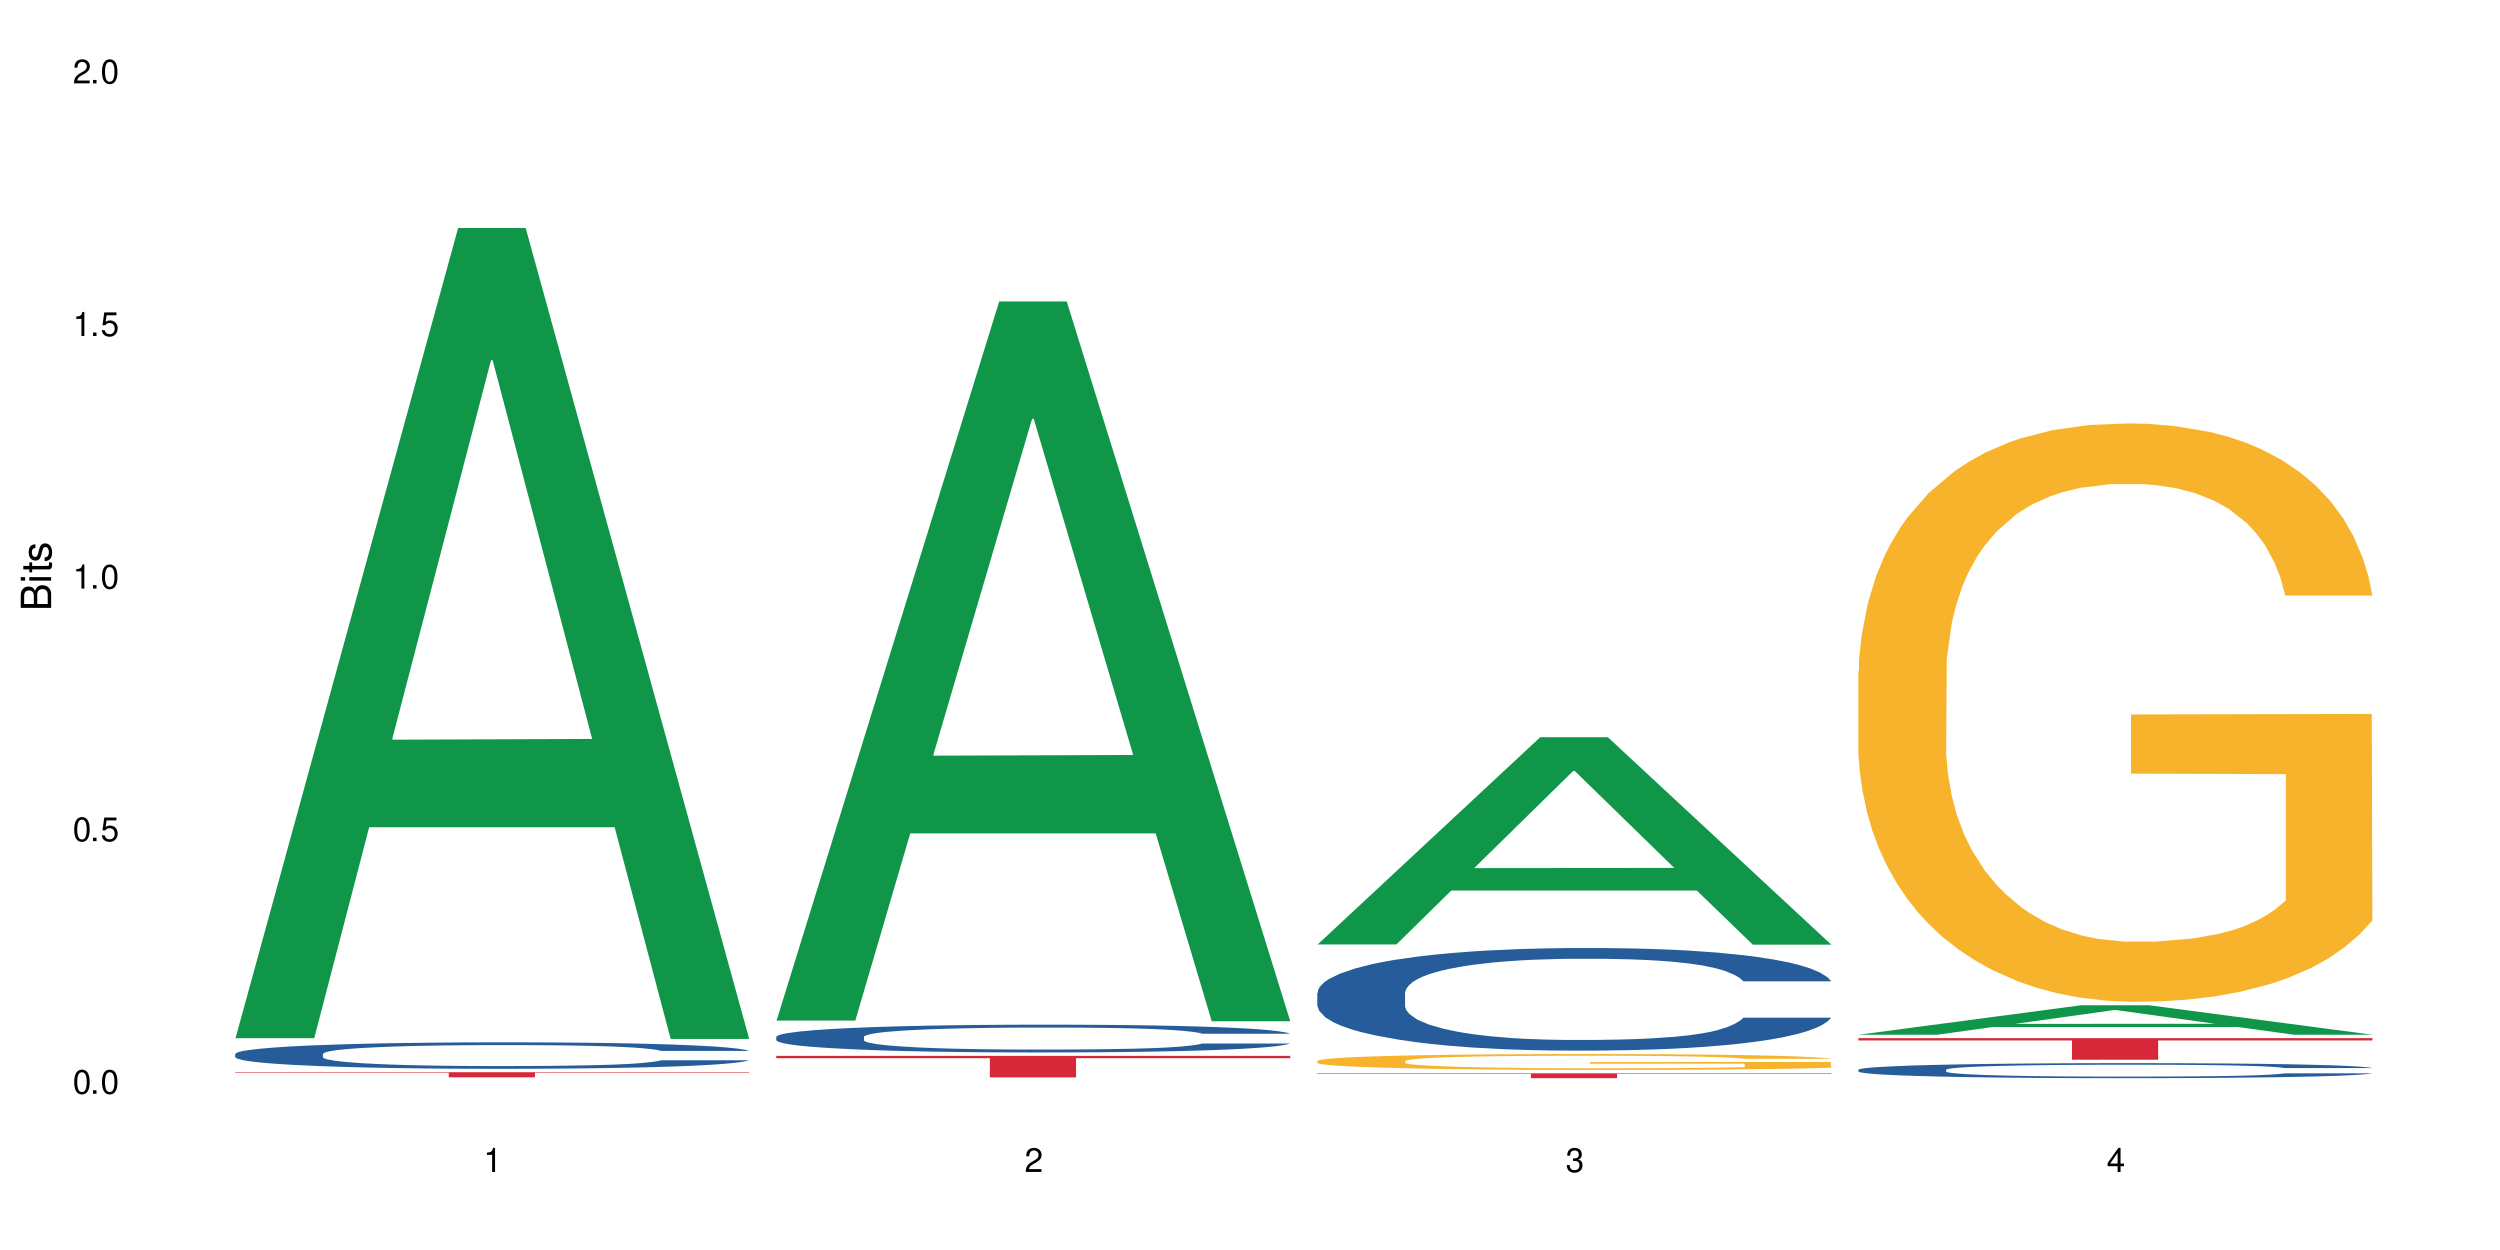 <?xml version="1.0" encoding="UTF-8"?>
<svg xmlns="http://www.w3.org/2000/svg" xmlns:xlink="http://www.w3.org/1999/xlink" width="720" height="360" viewBox="0 0 720 360">
<defs>
<g>
<g id="glyph-0-0">
</g>
<g id="glyph-0-1">
<path d="M 2.641 -6.938 C 2 -6.938 1.422 -6.656 1.078 -6.172 C 0.641 -5.562 0.406 -4.641 0.406 -3.359 C 0.406 -1.016 1.188 0.219 2.641 0.219 C 4.078 0.219 4.859 -1.016 4.859 -3.297 C 4.859 -4.641 4.656 -5.547 4.203 -6.172 C 3.844 -6.656 3.281 -6.938 2.641 -6.938 Z M 2.641 -6.188 C 3.547 -6.188 4 -5.25 4 -3.375 C 4 -1.406 3.562 -0.484 2.625 -0.484 C 1.734 -0.484 1.281 -1.438 1.281 -3.344 C 1.281 -5.25 1.734 -6.188 2.641 -6.188 Z M 2.641 -6.188 "/>
</g>
<g id="glyph-0-2">
<path d="M 1.828 -1 L 0.828 -1 L 0.828 0 L 1.828 0 Z M 1.828 -1 "/>
</g>
<g id="glyph-0-3">
<path d="M 4.562 -6.797 L 1.062 -6.797 L 0.547 -3.094 L 1.328 -3.094 C 1.719 -3.562 2.047 -3.734 2.578 -3.734 C 3.484 -3.734 4.062 -3.109 4.062 -2.094 C 4.062 -1.125 3.484 -0.531 2.578 -0.531 C 1.828 -0.531 1.375 -0.906 1.188 -1.672 L 0.328 -1.672 C 0.453 -1.109 0.547 -0.844 0.75 -0.594 C 1.125 -0.078 1.828 0.219 2.594 0.219 C 3.969 0.219 4.922 -0.781 4.922 -2.219 C 4.922 -3.562 4.031 -4.484 2.719 -4.484 C 2.25 -4.484 1.859 -4.359 1.469 -4.062 L 1.734 -5.969 L 4.562 -5.969 Z M 4.562 -6.797 "/>
</g>
<g id="glyph-0-4">
<path d="M 2.484 -4.938 L 2.484 0 L 3.328 0 L 3.328 -6.938 L 2.766 -6.938 C 2.469 -5.875 2.281 -5.734 0.984 -5.562 L 0.984 -4.938 Z M 2.484 -4.938 "/>
</g>
<g id="glyph-0-5">
<path d="M 4.859 -0.828 L 1.281 -0.828 C 1.359 -1.406 1.672 -1.781 2.5 -2.281 L 3.469 -2.828 C 4.406 -3.344 4.906 -4.062 4.906 -4.906 C 4.906 -5.484 4.672 -6.031 4.266 -6.406 C 3.859 -6.766 3.375 -6.938 2.719 -6.938 C 1.859 -6.938 1.219 -6.625 0.844 -6.031 C 0.609 -5.672 0.5 -5.234 0.484 -4.531 L 1.328 -4.531 C 1.359 -5.016 1.406 -5.281 1.531 -5.516 C 1.75 -5.938 2.188 -6.203 2.703 -6.203 C 3.469 -6.203 4.031 -5.641 4.031 -4.891 C 4.031 -4.344 3.719 -3.859 3.125 -3.516 L 2.234 -3 C 0.812 -2.172 0.406 -1.531 0.328 -0.016 L 4.859 -0.016 Z M 4.859 -0.828 "/>
</g>
<g id="glyph-0-6">
<path d="M 2.125 -3.188 L 2.578 -3.188 C 3.5 -3.188 3.984 -2.766 3.984 -1.922 C 3.984 -1.062 3.469 -0.531 2.594 -0.531 C 1.656 -0.531 1.203 -1 1.156 -2.016 L 0.312 -2.016 C 0.344 -1.453 0.438 -1.094 0.609 -0.781 C 0.953 -0.109 1.625 0.219 2.547 0.219 C 3.953 0.219 4.859 -0.625 4.859 -1.938 C 4.859 -2.828 4.516 -3.297 3.703 -3.594 C 4.344 -3.844 4.656 -4.328 4.656 -5.031 C 4.656 -6.219 3.875 -6.938 2.578 -6.938 C 1.203 -6.938 0.484 -6.172 0.453 -4.703 L 1.297 -4.703 C 1.312 -5.125 1.344 -5.359 1.453 -5.578 C 1.641 -5.969 2.062 -6.203 2.594 -6.203 C 3.344 -6.203 3.797 -5.75 3.797 -5 C 3.797 -4.516 3.609 -4.219 3.25 -4.047 C 3.016 -3.953 2.703 -3.922 2.125 -3.906 Z M 2.125 -3.188 "/>
</g>
<g id="glyph-0-7">
<path d="M 3.141 -1.672 L 3.141 0 L 3.984 0 L 3.984 -1.672 L 4.984 -1.672 L 4.984 -2.438 L 3.984 -2.438 L 3.984 -6.938 L 3.359 -6.938 L 0.266 -2.578 L 0.266 -1.672 Z M 3.141 -2.438 L 1 -2.438 L 3.141 -5.5 Z M 3.141 -2.438 "/>
</g>
<g id="glyph-1-0">
</g>
<g id="glyph-1-1">
<path d="M 0 -0.953 L 0 -4.891 C 0 -5.719 -0.234 -6.344 -0.734 -6.797 C -1.188 -7.234 -1.812 -7.469 -2.5 -7.469 C -3.547 -7.469 -4.188 -7 -4.625 -5.875 C -4.984 -6.688 -5.625 -7.094 -6.531 -7.094 C -7.172 -7.094 -7.734 -6.859 -8.141 -6.391 C -8.562 -5.922 -8.75 -5.344 -8.75 -4.5 L -8.75 -0.953 Z M -4.984 -2.062 L -7.766 -2.062 L -7.766 -4.219 C -7.766 -4.844 -7.688 -5.203 -7.453 -5.5 C -7.219 -5.812 -6.859 -5.969 -6.375 -5.969 C -5.891 -5.969 -5.531 -5.812 -5.297 -5.5 C -5.062 -5.203 -4.984 -4.844 -4.984 -4.219 Z M -0.984 -2.062 L -4 -2.062 L -4 -4.781 C -4 -5.766 -3.438 -6.359 -2.484 -6.359 C -1.547 -6.359 -0.984 -5.766 -0.984 -4.781 Z M -0.984 -2.062 "/>
</g>
<g id="glyph-1-2">
<path d="M -6.281 -1.797 L -6.281 -0.797 L 0 -0.797 L 0 -1.797 Z M -8.75 -1.797 L -8.75 -0.797 L -7.484 -0.797 L -7.484 -1.797 Z M -8.75 -1.797 "/>
</g>
<g id="glyph-1-3">
<path d="M -6.281 -3.047 L -6.281 -2.016 L -8.016 -2.016 L -8.016 -1.016 L -6.281 -1.016 L -6.281 -0.172 L -5.469 -0.172 L -5.469 -1.016 L -0.719 -1.016 C -0.078 -1.016 0.281 -1.453 0.281 -2.234 C 0.281 -2.5 0.25 -2.719 0.188 -3.047 L -0.641 -3.047 C -0.609 -2.906 -0.594 -2.766 -0.594 -2.562 C -0.594 -2.141 -0.719 -2.016 -1.156 -2.016 L -5.469 -2.016 L -5.469 -3.047 Z M -6.281 -3.047 "/>
</g>
<g id="glyph-1-4">
<path d="M -4.531 -5.25 C -5.766 -5.25 -6.469 -4.422 -6.469 -2.969 C -6.469 -1.516 -5.719 -0.562 -4.547 -0.562 C -3.562 -0.562 -3.094 -1.062 -2.734 -2.562 L -2.516 -3.484 C -2.344 -4.188 -2.094 -4.469 -1.641 -4.469 C -1.047 -4.469 -0.641 -3.875 -0.641 -3 C -0.641 -2.453 -0.797 -2 -1.062 -1.75 C -1.25 -1.594 -1.422 -1.531 -1.875 -1.469 L -1.875 -0.406 C -0.422 -0.453 0.281 -1.266 0.281 -2.922 C 0.281 -4.5 -0.5 -5.516 -1.719 -5.516 C -2.656 -5.516 -3.172 -4.984 -3.469 -3.734 L -3.703 -2.766 C -3.891 -1.953 -4.156 -1.609 -4.594 -1.609 C -5.188 -1.609 -5.547 -2.125 -5.547 -2.938 C -5.547 -3.75 -5.203 -4.172 -4.531 -4.203 Z M -4.531 -5.25 "/>
</g>
</g>
</defs>
<rect x="-72" y="-36" width="864" height="432" fill="rgb(100%, 100%, 100%)" fill-opacity="1"/>
<path fill-rule="nonzero" fill="rgb(6.275%, 58.824%, 28.235%)" fill-opacity="1" d="M 67.73 298.996 L 67.891 298.777 L 131.941 65.664 L 151.395 65.664 L 215.766 299.215 L 193.148 299.215 L 177.02 238.25 L 106.32 238.25 L 90.504 298.996 L 67.73 298.996 L 113.121 213.031 L 170.535 212.812 L 141.906 103.82 L 141.59 103.602 L 141.273 104.262 L 112.965 212.812 L 113.121 213.031 Z M 67.73 298.996 "/>
<path fill-rule="nonzero" fill="rgb(14.51%, 36.078%, 60%)" fill-opacity="1" d="M 67.73 303.512 L 67.91 303.504 L 67.91 303.336 L 68.453 303.074 L 69.715 302.738 L 70.98 302.508 L 74.23 302.098 L 78.742 301.703 L 83.438 301.395 L 86.867 301.215 L 89.938 301.074 L 96.977 300.82 L 101.492 300.688 L 106.363 300.566 L 112.32 300.449 L 116.656 300.379 L 126.402 300.27 L 133.625 300.219 L 139.223 300.199 L 151.316 300.199 L 158.539 300.227 L 163.773 300.262 L 169.551 300.316 L 174.426 300.379 L 182.91 300.535 L 190.492 300.727 L 193.922 300.84 L 199.34 301.055 L 203.492 301.266 L 206.379 301.445 L 209.629 301.703 L 212.516 302.016 L 214.684 302.371 L 215.766 302.668 L 190.492 302.668 L 189.227 302.391 L 187.785 302.176 L 185.074 301.891 L 182.367 301.688 L 178.578 301.488 L 175.148 301.355 L 170.453 301.223 L 166.301 301.137 L 161.969 301.074 L 157.816 301.035 L 149.871 300.992 L 140.664 300.992 L 137.234 301.008 L 130.195 301.062 L 126.402 301.109 L 120.988 301.207 L 117.195 301.297 L 112.684 301.438 L 109.613 301.555 L 105.824 301.738 L 103.113 301.898 L 100.047 302.125 L 98.242 302.301 L 96.617 302.496 L 95.172 302.727 L 94.09 302.969 L 93.367 303.227 L 93.004 303.477 L 93.004 304.555 L 93.367 304.805 L 94.27 305.098 L 96.617 305.523 L 100.047 305.891 L 104.02 306.184 L 107.809 306.391 L 109.977 306.488 L 112.863 306.602 L 117.379 306.738 L 123.875 306.879 L 127.668 306.934 L 133.445 306.992 L 139.402 307.02 L 147.344 307.02 L 154.387 306.992 L 159.078 306.957 L 163.953 306.898 L 170.633 306.781 L 174.785 306.672 L 178.395 306.539 L 181.105 306.406 L 182.91 306.293 L 185.617 306.078 L 187.785 305.844 L 189.41 305.598 L 190.492 305.363 L 215.766 305.363 L 214.684 305.641 L 213.059 305.91 L 211.434 306.113 L 208.906 306.355 L 206.02 306.574 L 201.867 306.816 L 198.434 306.977 L 193.922 307.152 L 189.77 307.281 L 185.258 307.402 L 178.578 307.539 L 174.246 307.609 L 169.551 307.672 L 163.953 307.727 L 156.914 307.777 L 149.332 307.805 L 142.289 307.812 L 134.707 307.797 L 129.113 307.77 L 121.711 307.707 L 112.504 307.582 L 105.824 307.449 L 100.586 307.316 L 96.074 307.18 L 91.02 306.992 L 84.52 306.684 L 80.547 306.449 L 77.84 306.254 L 74.773 305.98 L 72.605 305.738 L 70.078 305.348 L 68.273 304.855 L 67.73 304.473 Z M 67.73 303.512 "/>
<path fill-rule="nonzero" fill="rgb(83.922%, 15.686%, 22.353%)" fill-opacity="1" d="M 67.73 308.793 L 215.766 308.793 L 215.766 308.953 L 154.07 308.953 L 154.07 310.266 L 129.246 310.266 L 129.246 308.957 L 128.887 308.953 L 67.73 308.953 Z M 67.73 308.793 "/>
<path fill-rule="nonzero" fill="rgb(6.275%, 58.824%, 28.235%)" fill-opacity="1" d="M 223.559 293.934 L 223.715 293.738 L 287.77 86.816 L 307.223 86.816 L 371.594 294.129 L 348.977 294.129 L 332.844 240.012 L 262.148 240.012 L 246.332 293.934 L 223.559 293.934 L 268.949 217.629 L 326.359 217.434 L 297.734 120.688 L 297.418 120.492 L 297.102 121.078 L 268.789 217.434 L 268.949 217.629 Z M 223.559 293.934 "/>
<path fill-rule="nonzero" fill="rgb(14.51%, 36.078%, 60%)" fill-opacity="1" d="M 223.559 298.59 L 223.738 298.582 L 223.738 298.406 L 224.281 298.129 L 225.543 297.777 L 226.809 297.539 L 230.059 297.105 L 234.57 296.691 L 239.266 296.367 L 242.695 296.18 L 245.762 296.031 L 252.805 295.762 L 257.316 295.621 L 262.191 295.5 L 268.148 295.375 L 272.48 295.301 L 282.23 295.184 L 289.453 295.133 L 295.047 295.109 L 307.145 295.109 L 314.363 295.141 L 319.602 295.176 L 325.379 295.234 L 330.25 295.301 L 338.738 295.461 L 346.32 295.668 L 349.75 295.785 L 355.164 296.012 L 359.316 296.23 L 362.207 296.418 L 365.453 296.691 L 368.344 297.02 L 370.512 297.391 L 371.594 297.707 L 346.32 297.707 L 345.055 297.414 L 343.609 297.188 L 340.902 296.887 L 338.195 296.676 L 334.402 296.465 L 330.973 296.324 L 326.281 296.184 L 322.129 296.098 L 317.793 296.031 L 313.645 295.988 L 305.699 295.945 L 296.492 295.945 L 293.062 295.957 L 286.02 296.016 L 282.23 296.07 L 276.812 296.172 L 273.023 296.266 L 268.512 296.41 L 265.441 296.535 L 261.648 296.727 L 258.941 296.895 L 255.871 297.137 L 254.066 297.316 L 252.441 297.523 L 251 297.766 L 249.914 298.02 L 249.191 298.289 L 248.832 298.555 L 248.832 299.688 L 249.191 299.949 L 250.098 300.258 L 252.441 300.703 L 255.871 301.09 L 259.844 301.395 L 263.637 301.613 L 265.801 301.719 L 268.691 301.836 L 273.203 301.98 L 279.703 302.125 L 283.492 302.184 L 289.27 302.242 L 295.227 302.273 L 303.172 302.273 L 310.211 302.242 L 314.906 302.207 L 319.781 302.148 L 326.461 302.023 L 330.613 301.906 L 334.223 301.77 L 336.93 301.629 L 338.738 301.512 L 341.445 301.285 L 343.609 301.039 L 345.234 300.781 L 346.32 300.535 L 371.594 300.535 L 370.512 300.824 L 368.887 301.109 L 367.262 301.324 L 364.734 301.578 L 361.844 301.805 L 357.691 302.062 L 354.262 302.23 L 349.75 302.41 L 345.598 302.551 L 341.082 302.676 L 334.402 302.82 L 330.07 302.895 L 325.379 302.961 L 319.781 303.02 L 312.738 303.07 L 305.156 303.098 L 298.117 303.105 L 290.535 303.09 L 284.938 303.062 L 277.535 302.996 L 268.328 302.863 L 261.648 302.727 L 256.414 302.586 L 251.902 302.441 L 246.848 302.242 L 240.348 301.922 L 236.375 301.672 L 233.668 301.469 L 230.598 301.184 L 228.434 300.93 L 225.906 300.52 L 224.098 300 L 223.559 299.598 Z M 223.559 298.59 "/>
<path fill-rule="nonzero" fill="rgb(83.922%, 15.686%, 22.353%)" fill-opacity="1" d="M 223.559 304.09 L 371.594 304.09 L 371.594 304.754 L 309.898 304.758 L 309.898 310.289 L 285.074 310.289 L 285.074 304.766 L 284.715 304.754 L 223.559 304.754 Z M 223.559 304.09 "/>
<path fill-rule="nonzero" fill="rgb(6.275%, 58.824%, 28.235%)" fill-opacity="1" d="M 379.383 272.012 L 379.543 271.953 L 443.598 212.309 L 463.051 212.309 L 527.418 272.066 L 504.805 272.066 L 488.672 256.469 L 417.977 256.469 L 402.16 272.012 L 379.383 272.012 L 424.777 250.016 L 482.188 249.961 L 453.559 222.074 L 453.242 222.016 L 452.926 222.184 L 424.617 249.961 L 424.777 250.016 Z M 379.383 272.012 "/>
<path fill-rule="nonzero" fill="rgb(14.51%, 36.078%, 60%)" fill-opacity="1" d="M 379.383 285.902 L 379.566 285.875 L 379.566 285.227 L 380.105 284.199 L 381.371 282.906 L 382.633 282.012 L 385.883 280.422 L 390.398 278.883 L 395.09 277.695 L 398.52 276.992 L 401.59 276.453 L 408.629 275.453 L 413.145 274.941 L 418.02 274.48 L 423.977 274.023 L 428.309 273.754 L 438.059 273.32 L 445.277 273.133 L 450.875 273.051 L 462.969 273.051 L 470.191 273.156 L 475.426 273.293 L 481.203 273.508 L 486.078 273.754 L 494.562 274.348 L 502.145 275.102 L 505.574 275.535 L 510.992 276.371 L 515.145 277.18 L 518.031 277.883 L 521.281 278.883 L 524.172 280.098 L 526.336 281.473 L 527.418 282.633 L 502.145 282.633 L 500.883 281.555 L 499.438 280.719 L 496.73 279.609 L 494.023 278.828 L 490.23 278.043 L 486.801 277.531 L 482.105 277.02 L 477.953 276.695 L 473.621 276.453 L 469.469 276.289 L 461.527 276.129 L 452.32 276.129 L 448.891 276.184 L 441.848 276.398 L 438.059 276.586 L 432.641 276.965 L 428.852 277.316 L 424.336 277.855 L 421.27 278.316 L 417.477 279.016 L 414.77 279.637 L 411.699 280.527 L 409.895 281.203 L 408.27 281.961 L 406.824 282.852 L 405.742 283.797 L 405.02 284.793 L 404.66 285.766 L 404.66 289.949 L 405.02 290.922 L 405.922 292.059 L 408.27 293.703 L 411.699 295.133 L 415.672 296.27 L 419.461 297.078 L 421.629 297.457 L 424.516 297.887 L 429.031 298.43 L 435.531 298.969 L 439.32 299.184 L 445.098 299.398 L 451.055 299.508 L 459 299.508 L 466.039 299.398 L 470.734 299.266 L 475.609 299.051 L 482.289 298.59 L 486.438 298.16 L 490.051 297.645 L 492.758 297.133 L 494.562 296.699 L 497.27 295.863 L 499.438 294.945 L 501.062 294 L 502.145 293.082 L 527.418 293.082 L 526.336 294.164 L 524.711 295.215 L 523.086 296 L 520.559 296.945 L 517.672 297.781 L 513.52 298.727 L 510.09 299.348 L 505.574 300.02 L 501.422 300.535 L 496.91 300.992 L 490.23 301.531 L 485.898 301.805 L 481.203 302.047 L 475.609 302.262 L 468.566 302.449 L 460.984 302.559 L 453.945 302.586 L 446.363 302.531 L 440.766 302.426 L 433.363 302.18 L 424.156 301.695 L 417.477 301.184 L 412.242 300.668 L 407.727 300.129 L 402.672 299.398 L 396.176 298.211 L 392.203 297.293 L 389.496 296.539 L 386.426 295.484 L 384.258 294.539 L 381.73 293.027 L 379.926 291.113 L 379.383 289.625 Z M 379.383 285.902 "/>
<path fill-rule="nonzero" fill="rgb(96.863%, 70.196%, 16.863%)" fill-opacity="1" d="M 379.383 305.523 L 379.566 305.52 L 379.566 305.438 L 380.289 305.25 L 382.094 304.992 L 384.438 304.777 L 386.965 304.613 L 388.59 304.523 L 391.301 304.398 L 393.645 304.309 L 399.605 304.121 L 407.188 303.945 L 411.34 303.871 L 416.031 303.797 L 422.711 303.719 L 425.781 303.691 L 435.168 303.625 L 445.82 303.582 L 457.555 303.57 L 462.969 303.574 L 470.371 303.59 L 480.48 303.637 L 486.258 303.676 L 490.773 303.719 L 495.465 303.773 L 501.242 303.855 L 506.66 303.957 L 510.992 304.059 L 515.324 304.184 L 518.934 304.316 L 522.004 304.461 L 524.711 304.637 L 526.336 304.781 L 527.418 304.93 L 502.324 304.93 L 500.883 304.781 L 499.258 304.672 L 496.551 304.531 L 493.84 304.434 L 491.133 304.352 L 486.078 304.246 L 481.746 304.18 L 476.328 304.121 L 471.094 304.082 L 465.137 304.059 L 461.527 304.047 L 451.957 304.047 L 443.293 304.078 L 438.238 304.109 L 434.625 304.145 L 429.57 304.207 L 426.504 304.258 L 424.699 304.289 L 419.281 304.418 L 415.672 304.535 L 413.684 304.617 L 411.156 304.742 L 409.352 304.852 L 407.367 305.02 L 406.285 305.145 L 404.84 305.43 L 404.66 306.18 L 405.199 306.336 L 406.285 306.508 L 407.727 306.66 L 409.895 306.816 L 412.062 306.938 L 415.852 307.102 L 419.102 307.211 L 421.629 307.281 L 426.504 307.395 L 428.488 307.43 L 433.184 307.504 L 438.059 307.562 L 444.016 307.613 L 448.527 307.641 L 455.75 307.66 L 464.957 307.66 L 475.789 307.633 L 482.648 307.602 L 487.344 307.566 L 490.41 307.539 L 494.203 307.492 L 496.91 307.449 L 499.438 307.406 L 502.508 307.336 L 502.508 306.336 L 457.914 306.332 L 457.914 305.867 L 527.238 305.863 L 527.418 307.492 L 523.629 307.605 L 518.934 307.715 L 514.422 307.797 L 509.727 307.867 L 503.047 307.945 L 497.633 307.996 L 489.328 308.055 L 481.746 308.094 L 473.801 308.117 L 466.762 308.129 L 458.457 308.137 L 451.055 308.125 L 443.113 308.102 L 436.793 308.066 L 431.016 308.027 L 425.238 307.973 L 418.02 307.883 L 413.324 307.812 L 408.449 307.727 L 403.574 307.621 L 399.242 307.508 L 396.355 307.422 L 393.465 307.32 L 390.398 307.195 L 387.508 307.055 L 385.344 306.926 L 383.355 306.781 L 381.91 306.641 L 380.469 306.453 L 379.746 306.305 L 379.383 306.176 Z M 379.383 305.523 "/>
<path fill-rule="nonzero" fill="rgb(83.922%, 15.686%, 22.353%)" fill-opacity="1" d="M 379.383 309.117 L 527.418 309.117 L 527.418 309.266 L 465.723 309.27 L 465.723 310.512 L 440.902 310.512 L 440.902 309.27 L 440.543 309.266 L 379.383 309.266 Z M 379.383 309.117 "/>
<path fill-rule="nonzero" fill="rgb(6.275%, 58.824%, 28.235%)" fill-opacity="1" d="M 535.211 297.996 L 535.371 297.984 L 599.422 289.508 L 618.875 289.508 L 683.246 298.004 L 660.629 298.004 L 644.496 295.785 L 573.801 295.785 L 557.984 297.996 L 535.211 297.996 L 580.602 294.867 L 638.012 294.859 L 609.387 290.895 L 609.07 290.887 L 608.754 290.91 L 580.445 294.859 L 580.602 294.867 Z M 535.211 297.996 "/>
<path fill-rule="nonzero" fill="rgb(14.51%, 36.078%, 60%)" fill-opacity="1" d="M 535.211 308.07 L 535.391 308.066 L 535.391 307.973 L 535.934 307.82 L 537.195 307.633 L 538.461 307.5 L 541.711 307.27 L 546.223 307.043 L 550.918 306.867 L 554.348 306.766 L 557.418 306.688 L 564.457 306.539 L 568.969 306.465 L 573.844 306.398 L 579.801 306.332 L 584.137 306.293 L 593.883 306.227 L 601.105 306.199 L 606.703 306.188 L 618.797 306.188 L 626.02 306.203 L 631.254 306.223 L 637.031 306.258 L 641.906 306.293 L 650.391 306.379 L 657.973 306.488 L 661.402 306.551 L 666.816 306.676 L 670.969 306.793 L 673.859 306.895 L 677.109 307.043 L 679.996 307.219 L 682.164 307.422 L 683.246 307.594 L 657.973 307.594 L 656.707 307.434 L 655.266 307.312 L 652.555 307.148 L 649.848 307.035 L 646.059 306.922 L 642.629 306.844 L 637.934 306.77 L 633.781 306.723 L 629.449 306.688 L 625.297 306.664 L 617.352 306.641 L 608.145 306.641 L 604.715 306.648 L 597.676 306.68 L 593.883 306.707 L 588.469 306.762 L 584.676 306.812 L 580.164 306.891 L 577.094 306.961 L 573.305 307.062 L 570.594 307.152 L 567.527 307.285 L 565.723 307.383 L 564.098 307.492 L 562.652 307.625 L 561.57 307.762 L 560.848 307.906 L 560.484 308.051 L 560.484 308.664 L 560.848 308.805 L 561.75 308.973 L 564.098 309.211 L 567.527 309.422 L 571.496 309.59 L 575.289 309.707 L 577.457 309.762 L 580.344 309.824 L 584.855 309.902 L 591.355 309.984 L 595.148 310.016 L 600.926 310.047 L 606.883 310.062 L 614.824 310.062 L 621.867 310.047 L 626.559 310.027 L 631.434 309.996 L 638.113 309.93 L 642.266 309.863 L 645.875 309.789 L 648.586 309.715 L 650.391 309.652 L 653.098 309.527 L 655.266 309.395 L 656.891 309.258 L 657.973 309.121 L 683.246 309.121 L 682.164 309.281 L 680.539 309.434 L 678.914 309.547 L 676.387 309.688 L 673.496 309.809 L 669.348 309.949 L 665.914 310.039 L 661.402 310.137 L 657.25 310.211 L 652.738 310.281 L 646.059 310.359 L 641.723 310.398 L 637.031 310.434 L 631.434 310.465 L 624.395 310.492 L 616.812 310.508 L 609.77 310.512 L 602.188 310.504 L 596.59 310.488 L 589.191 310.453 L 579.984 310.383 L 573.305 310.309 L 568.066 310.23 L 563.555 310.152 L 558.5 310.047 L 552 309.871 L 548.027 309.738 L 545.32 309.629 L 542.25 309.473 L 540.086 309.336 L 537.559 309.113 L 535.754 308.832 L 535.211 308.617 Z M 535.211 308.07 "/>
<path fill-rule="nonzero" fill="rgb(96.863%, 70.196%, 16.863%)" fill-opacity="1" d="M 535.211 193.289 L 535.391 193.137 L 535.391 190.094 L 536.113 183.246 L 537.918 173.816 L 540.266 166.055 L 542.793 159.973 L 544.418 156.777 L 547.125 152.211 L 549.473 148.867 L 555.43 142.02 L 563.012 135.629 L 567.164 132.891 L 571.859 130.305 L 578.539 127.414 L 581.609 126.348 L 590.996 123.914 L 601.648 122.395 L 613.383 121.938 L 618.797 122.09 L 626.199 122.699 L 636.309 124.371 L 642.086 125.895 L 646.598 127.414 L 651.293 129.391 L 657.07 132.434 L 662.484 136.086 L 666.816 139.738 L 671.152 144.301 L 674.762 149.168 L 677.832 154.496 L 680.539 160.883 L 682.164 166.207 L 683.246 171.535 L 658.152 171.535 L 656.707 166.207 L 655.082 162.102 L 652.375 157.082 L 649.668 153.43 L 646.961 150.539 L 641.906 146.582 L 637.574 144.148 L 632.156 142.02 L 626.922 140.648 L 620.965 139.738 L 617.352 139.434 L 607.785 139.434 L 599.121 140.496 L 594.062 141.715 L 590.453 142.934 L 585.398 145.215 L 582.328 147.039 L 580.523 148.258 L 575.109 152.973 L 571.496 157.234 L 569.512 160.125 L 566.984 164.688 L 565.18 168.793 L 563.195 174.879 L 562.109 179.445 L 560.668 189.789 L 560.484 217.172 L 561.027 222.953 L 562.109 229.191 L 563.555 234.668 L 565.723 240.449 L 567.887 244.863 L 571.68 250.797 L 574.93 254.75 L 577.457 257.336 L 582.328 261.445 L 584.316 262.812 L 589.008 265.551 L 593.883 267.684 L 599.84 269.508 L 604.355 270.422 L 611.574 271.18 L 620.781 271.18 L 631.613 270.27 L 638.477 269.051 L 643.168 267.836 L 646.238 266.77 L 650.027 265.094 L 652.738 263.574 L 655.266 261.902 L 658.332 259.316 L 658.332 222.953 L 613.742 222.801 L 613.742 205.762 L 683.066 205.609 L 683.246 265.094 L 679.457 269.203 L 674.762 273.16 L 670.25 276.203 L 665.555 278.789 L 658.875 281.68 L 653.461 283.504 L 645.156 285.633 L 637.574 287.004 L 629.629 287.914 L 622.59 288.371 L 614.285 288.523 L 606.883 288.219 L 598.938 287.309 L 592.621 286.09 L 586.844 284.57 L 581.066 282.59 L 573.844 279.395 L 569.152 276.809 L 564.277 273.613 L 559.402 269.812 L 555.07 265.703 L 552.18 262.508 L 549.293 258.859 L 546.223 254.293 L 543.336 249.121 L 541.168 244.406 L 539.184 239.082 L 537.738 234.059 L 536.293 227.215 L 535.574 221.738 L 535.211 217.02 Z M 535.211 193.289 "/>
<path fill-rule="nonzero" fill="rgb(83.922%, 15.686%, 22.353%)" fill-opacity="1" d="M 535.211 298.984 L 683.246 298.984 L 683.246 299.652 L 621.551 299.656 L 621.551 305.207 L 596.727 305.207 L 596.727 299.664 L 596.367 299.652 L 535.211 299.652 Z M 535.211 298.984 "/>
<g fill="rgb(0%, 0%, 0%)" fill-opacity="1">
<use xlink:href="#glyph-0-1" x="20.965" y="314.993"/>
<use xlink:href="#glyph-0-2" x="25.965" y="314.993"/>
<use xlink:href="#glyph-0-1" x="28.965" y="314.993"/>
</g>
<g fill="rgb(0%, 0%, 0%)" fill-opacity="1">
<use xlink:href="#glyph-0-1" x="20.965" y="242.251"/>
<use xlink:href="#glyph-0-2" x="25.965" y="242.251"/>
<use xlink:href="#glyph-0-3" x="28.965" y="242.251"/>
</g>
<g fill="rgb(0%, 0%, 0%)" fill-opacity="1">
<use xlink:href="#glyph-0-4" x="20.965" y="169.509"/>
<use xlink:href="#glyph-0-2" x="25.965" y="169.509"/>
<use xlink:href="#glyph-0-1" x="28.965" y="169.509"/>
</g>
<g fill="rgb(0%, 0%, 0%)" fill-opacity="1">
<use xlink:href="#glyph-0-4" x="20.965" y="96.767"/>
<use xlink:href="#glyph-0-2" x="25.965" y="96.767"/>
<use xlink:href="#glyph-0-3" x="28.965" y="96.767"/>
</g>
<g fill="rgb(0%, 0%, 0%)" fill-opacity="1">
<use xlink:href="#glyph-0-5" x="20.965" y="24.024"/>
<use xlink:href="#glyph-0-2" x="25.965" y="24.024"/>
<use xlink:href="#glyph-0-1" x="28.965" y="24.024"/>
</g>
<g fill="rgb(0%, 0%, 0%)" fill-opacity="1">
<use xlink:href="#glyph-0-4" x="139.25" y="337.532"/>
</g>
<g fill="rgb(0%, 0%, 0%)" fill-opacity="1">
<use xlink:href="#glyph-0-5" x="295.074" y="337.532"/>
</g>
<g fill="rgb(0%, 0%, 0%)" fill-opacity="1">
<use xlink:href="#glyph-0-6" x="450.902" y="337.532"/>
</g>
<g fill="rgb(0%, 0%, 0%)" fill-opacity="1">
<use xlink:href="#glyph-0-7" x="606.73" y="337.532"/>
</g>
<g fill="rgb(0%, 0%, 0%)" fill-opacity="1">
<use xlink:href="#glyph-1-1" x="14.725" y="176.012"/>
<use xlink:href="#glyph-1-2" x="14.725" y="168.012"/>
<use xlink:href="#glyph-1-3" x="14.725" y="165.012"/>
<use xlink:href="#glyph-1-4" x="14.725" y="162.012"/>
</g>
</svg>

